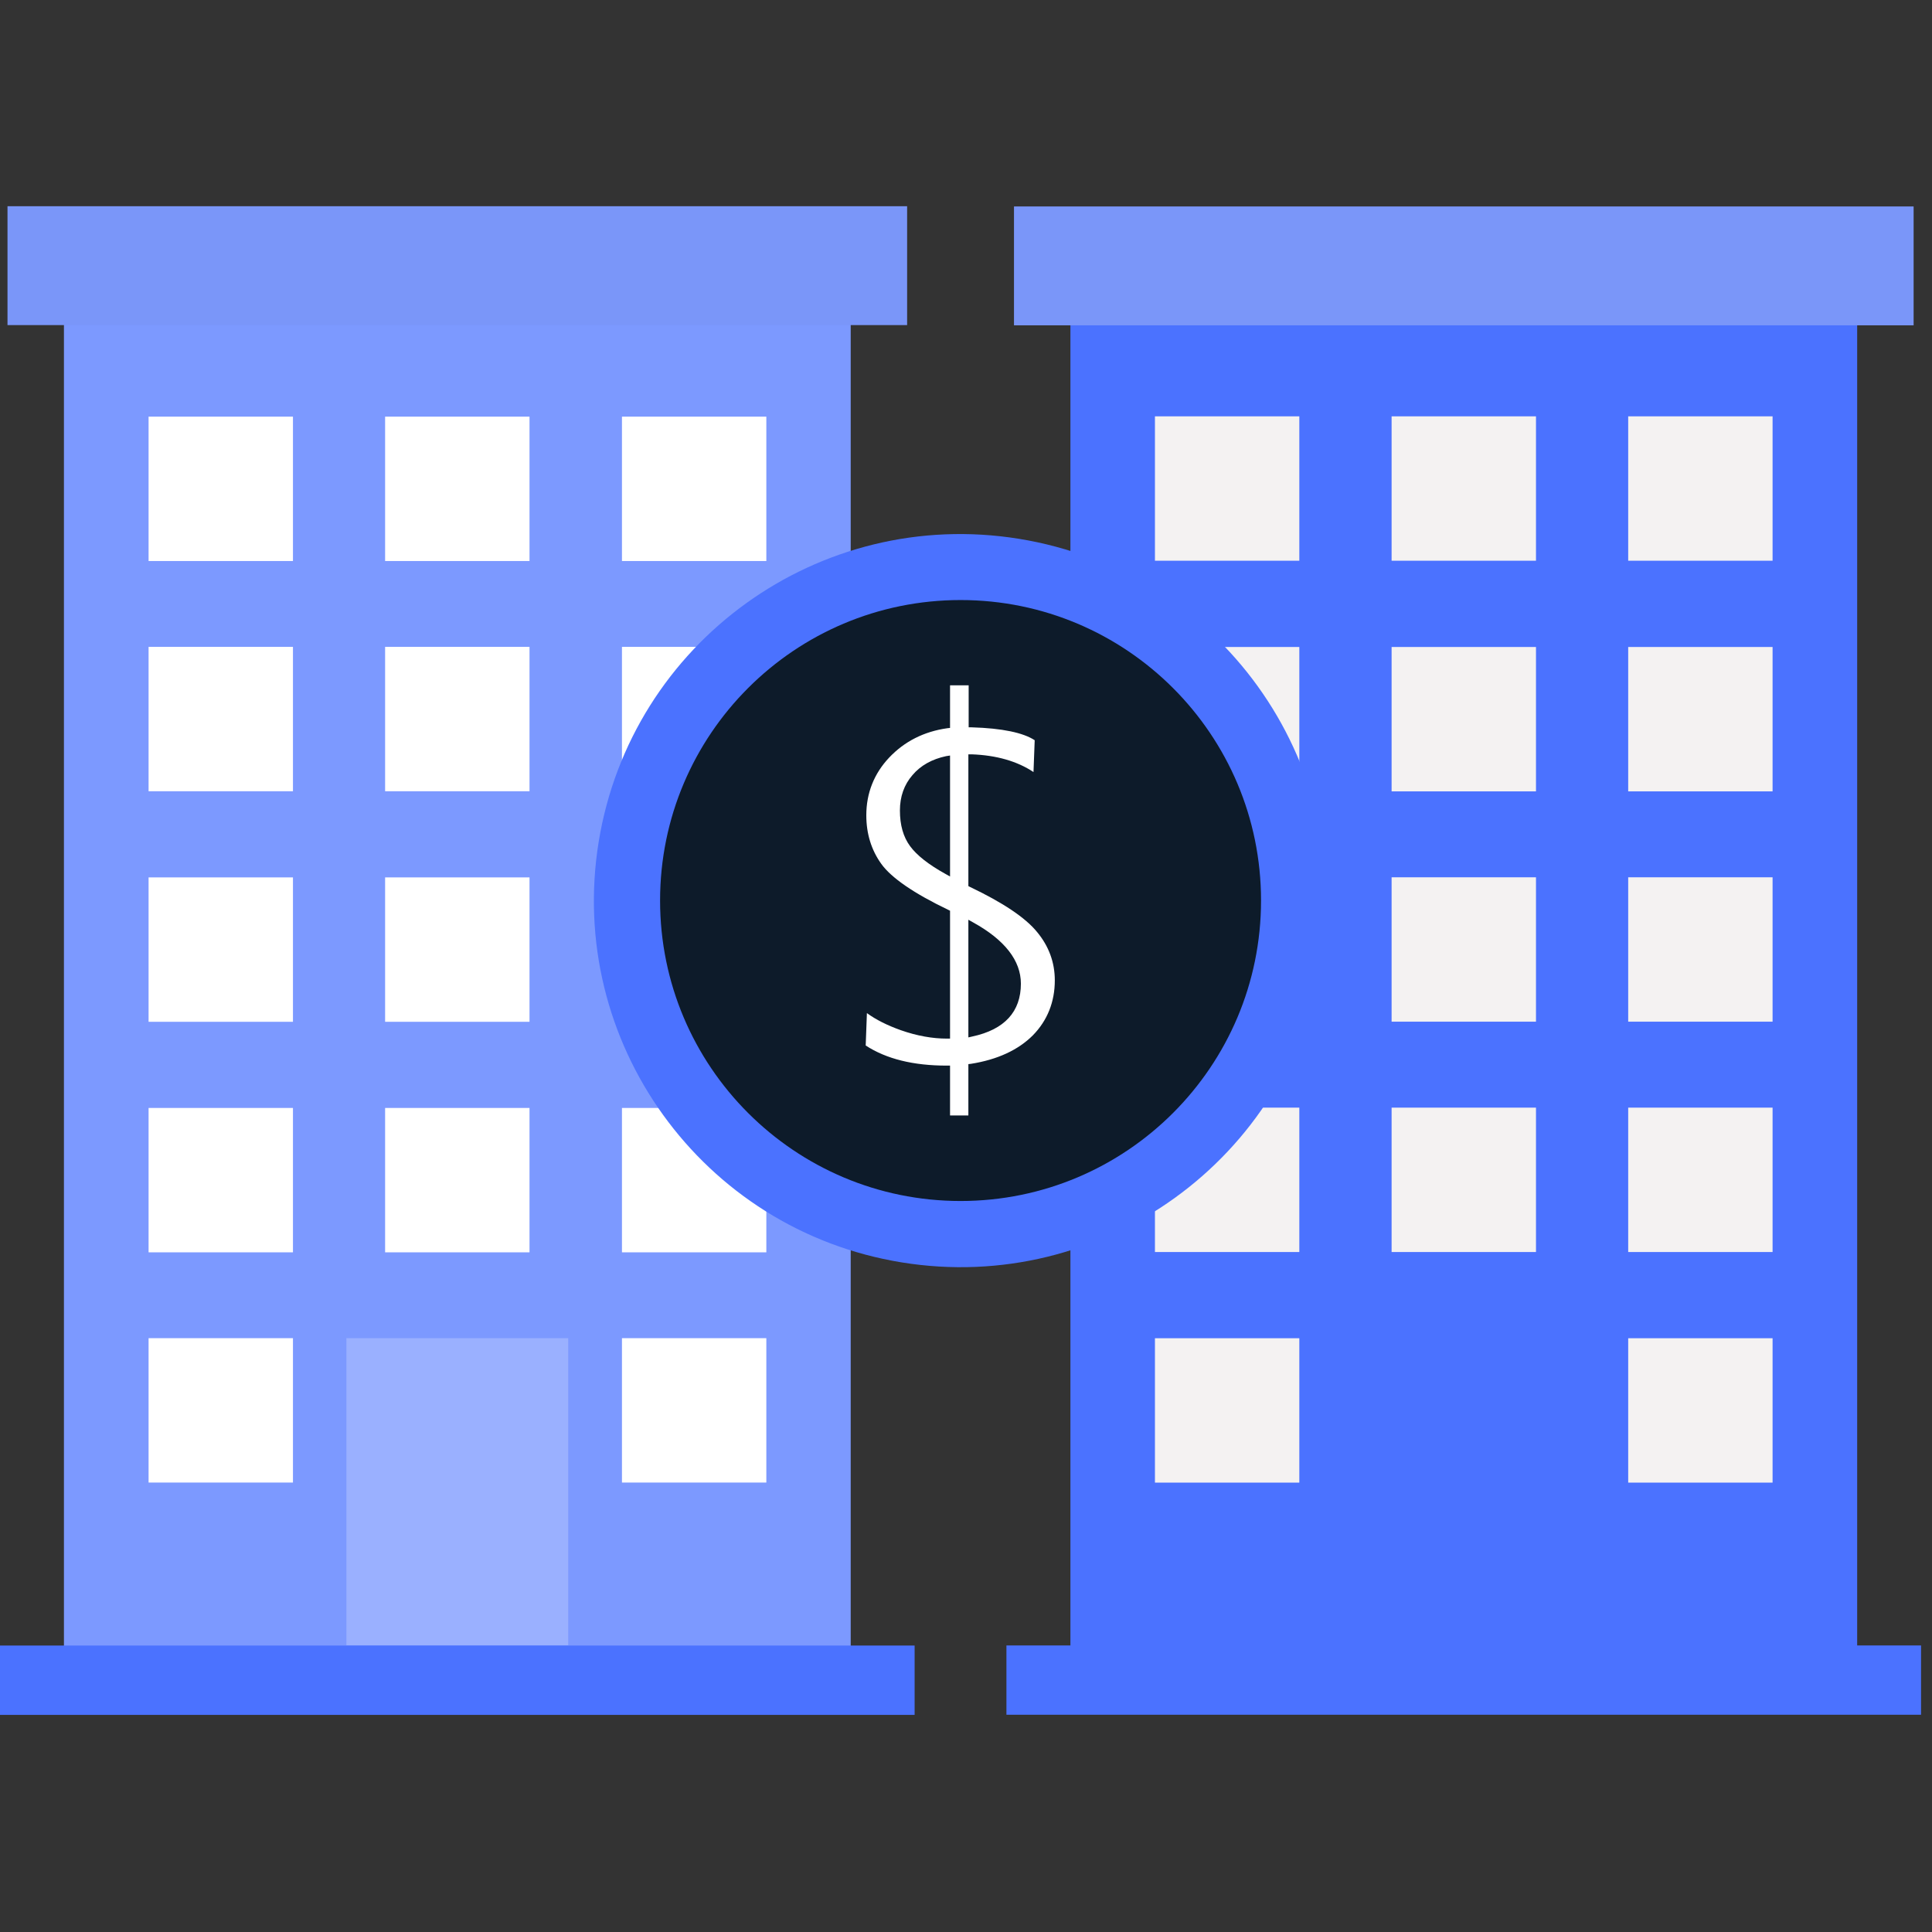 <svg width="93" height="93" viewBox="0 0 93 93" fill="none" xmlns="http://www.w3.org/2000/svg">
<rect x="0" y="0" width="93" height="93" fill="#333333" stroke="none"/>
<g clip-path="url(#clip0_9_113)">
<path d="M89.398 15.417H51.526V79.442H89.398V15.417Z" fill="#4B72FF"></path>
<path d="M78.376 26.991H85.326V20.041H78.376V26.991Z" fill="#F4F2F2"></path>
<path d="M66.987 26.991H73.937V20.041H66.987V26.991Z" fill="#F4F2F2"></path>
<path d="M55.595 26.991H62.545V20.041H55.595V26.991Z" fill="#F4F2F2"></path>
<path d="M55.595 38.094H62.545V31.144H55.595V38.094Z" fill="#F4F2F2"></path>
<path d="M78.376 38.094H85.326V31.144H78.376V38.094Z" fill="#F4F2F2"></path>
<path d="M66.987 38.094H73.937V31.144H66.987V38.094Z" fill="#F4F2F2"></path>
<path d="M78.376 49.18H85.326V42.23H78.376V49.18Z" fill="#F4F2F2"></path>
<path d="M66.987 49.18H73.937V42.23H66.987V49.18Z" fill="#F4F2F2"></path>
<path d="M78.376 60.268H85.326V53.318H78.376V60.268Z" fill="#F4F2F2"></path>
<path d="M66.987 60.268H73.937V53.318H66.987V60.268Z" fill="#F4F2F2"></path>
<path d="M55.595 60.268H62.545V53.318H55.595V60.268Z" fill="#F4F2F2"></path>
<path d="M78.376 71.368H85.326V64.418H78.376V71.368Z" fill="#F4F2F2"></path>
<path d="M75.801 64.415H65.123V79.197H75.801V64.415Z" fill="#4B72FF"></path>
<path d="M55.595 71.368H62.545V64.418H55.595V71.368Z" fill="#F4F2F2"></path>
<path d="M48.81 15.66L92.115 15.66V9.938L48.81 9.938V15.66Z" fill="#7A96F9"></path>
<path d="M48.446 82.543H92.473V79.206H48.446V82.543Z" fill="#4B72FF"></path>
<path d="M40.95 15.417H3.078V79.442H40.95V15.417Z" fill="#7C99FF"></path>
<path d="M14.102 20.056H7.152V27.006H14.102V20.056Z" fill="white"></path>
<path d="M25.489 20.056H18.538V27.006H25.489V20.056Z" fill="white"></path>
<path d="M36.889 20.056H29.939V27.006H36.889V20.056Z" fill="white"></path>
<path d="M36.889 31.138H29.939V38.088H36.889V31.138Z" fill="white"></path>
<path d="M14.102 31.138H7.152V38.088H14.102V31.138Z" fill="white"></path>
<path d="M25.489 31.138H18.538V38.088H25.489V31.138Z" fill="white"></path>
<path d="M14.102 42.235H7.152V49.186H14.102V42.235Z" fill="white"></path>
<path d="M25.489 42.235H18.538V49.186H25.489V42.235Z" fill="white"></path>
<path d="M14.102 53.333H7.152V60.283H14.102V53.333Z" fill="white"></path>
<path d="M25.489 53.333H18.538V60.283H25.489V53.333Z" fill="white"></path>
<path d="M36.889 53.333H29.939V60.283H36.889V53.333Z" fill="white"></path>
<path d="M14.102 64.415H7.152V71.365H14.102V64.415Z" fill="white"></path>
<path d="M27.353 64.415H16.675V79.197H27.353V64.415Z" fill="#9AB0FF"></path>
<path d="M36.889 64.415H29.939V71.365H36.889V64.415Z" fill="white"></path>
<path d="M43.666 9.927H0.361V15.649H43.666V9.927Z" fill="#7A96F9"></path>
<path d="M63.647 46.179C65.208 36.561 58.677 27.499 49.059 25.938C39.441 24.377 30.379 30.908 28.818 40.526C27.257 50.144 33.788 59.207 43.406 60.768C53.024 62.329 62.086 55.797 63.647 46.179Z" fill="#4B72FF"></path>
<path d="M46.238 57.812C54.226 57.812 60.702 51.336 60.702 43.348C60.702 35.36 54.226 28.884 46.238 28.884C38.25 28.884 31.774 35.36 31.774 43.348C31.774 51.336 38.25 57.812 46.238 57.812Z" fill="#0D1B2A"></path>
<path d="M45.732 53.708V51.295H45.573C43.969 51.295 42.669 50.977 41.672 50.327L41.73 48.767C42.163 49.084 42.712 49.359 43.362 49.59C44.143 49.865 44.894 49.995 45.573 49.995H45.732V43.839L45.645 43.796C43.984 43.001 42.9 42.25 42.423 41.585C41.946 40.92 41.701 40.14 41.701 39.244C41.701 38.175 42.077 37.236 42.799 36.47C43.536 35.69 44.475 35.213 45.602 35.054L45.732 35.04V32.988H46.628V35.011H46.773C48.246 35.054 49.258 35.271 49.807 35.632L49.749 37.164C48.969 36.644 47.972 36.355 46.773 36.311H46.614V42.654L46.7 42.698C48.275 43.449 49.359 44.172 49.922 44.865C50.486 45.544 50.775 46.325 50.775 47.191C50.775 48.232 50.414 49.128 49.72 49.836C49.012 50.544 48.015 51.006 46.744 51.208L46.614 51.223V53.694H45.732V53.708ZM46.614 49.937L46.801 49.894C48.362 49.561 49.142 48.694 49.142 47.35C49.142 46.238 48.362 45.241 46.845 44.403L46.614 44.273V49.937ZM45.544 36.398C44.865 36.542 44.316 36.846 43.926 37.308C43.521 37.771 43.319 38.349 43.319 39.013C43.319 39.707 43.478 40.285 43.81 40.733C44.128 41.166 44.692 41.614 45.501 42.062L45.732 42.192V36.369L45.544 36.398Z" fill="white"></path>
<path d="M44.027 79.211H0V82.549H44.027V79.211Z" fill="#4B72FF"></path>
</g>
<defs>
<clipPath id="clip0_9_113">
<rect width="92.476" height="92.476" fill="white"></rect>
</clipPath>
</defs>
</svg>
